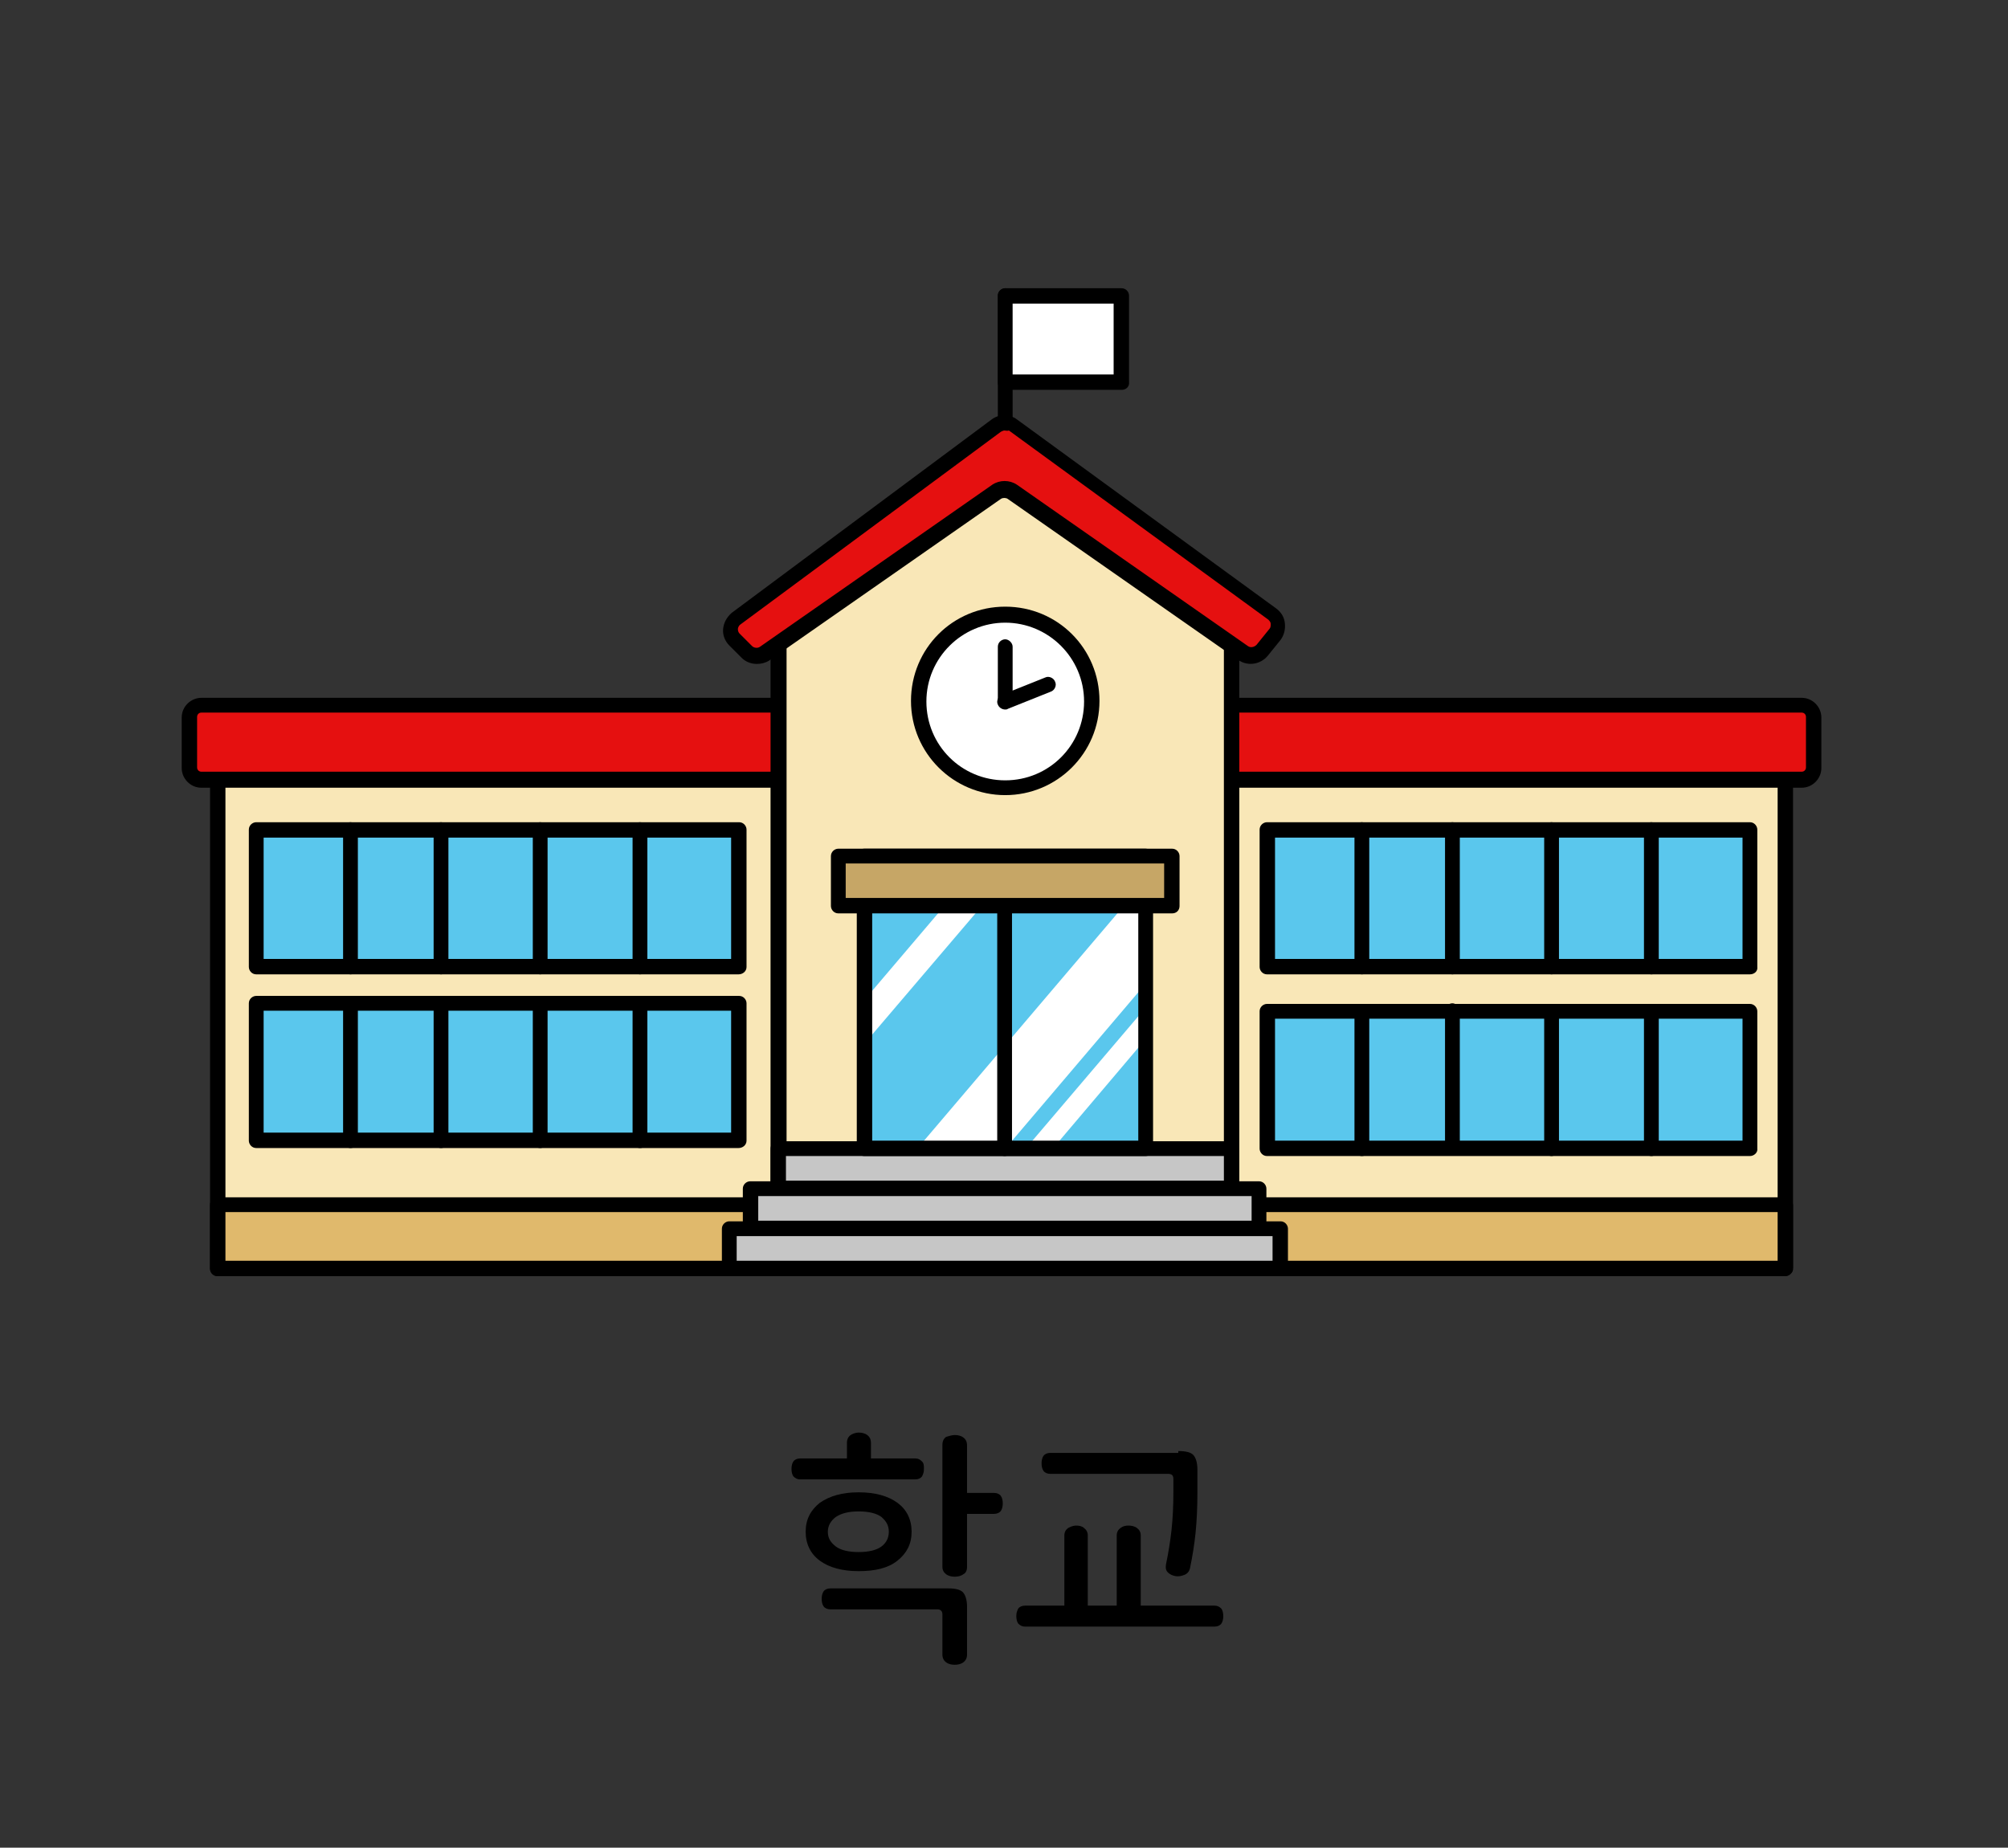 <?xml version="1.0" encoding="utf-8"?>
<!-- Generator: Adobe Illustrator 27.9.0, SVG Export Plug-In . SVG Version: 6.00 Build 0)  -->
<svg version="1.1" id="레이어_1" xmlns="http://www.w3.org/2000/svg" xmlns:xlink="http://www.w3.org/1999/xlink" x="0px"
	 y="0px" viewBox="0 0 326 300" width="326px" height="300px" style="enable-background:new 0 0 326 300;" xml:space="preserve">
<rect x="0" y="0" width="326" height="300" fill="#333333" stroke="none"/>
<style type="text/css">
	.st0{fill:#48AFE4;}
	.st1{fill:#FFCC00;}
	.st2{fill:#B500BA;}
	.st3{fill:#008BFF;}
	.st4{fill:#DB9D8D;}
	.st5{fill:#C6C6C6;}
	.st6{fill:#FFC7B5;}
	.st7{fill:#1A4057;}
	.st8{fill:#5CC5FF;}
	.st9{opacity:0.6;fill:#FFFFFF;}
	.st10{fill:#878787;}
	.st11{fill:#DDE3E8;}
	.st12{fill:#00BC2C;}
	.st13{fill:#ACB9C1;}
	.st14{fill:#4B5C63;}
	.st15{fill:#93A5AA;}
	.st16{fill:#1DBFFF;}
	.st17{fill:#FFFFFF;}
	.st18{fill:#4FA55E;}
	.st19{fill:#90D326;}
	.st20{fill:#919191;}
	.st21{fill:#B2B2B2;}
	.st22{fill:#AAAAAA;}
	.st23{fill:#999999;}
	.st24{fill:none;}
	.st25{fill:#153759;}
	.st26{fill:#7E1819;}
	.st27{fill:#164944;}
	.st28{fill:#1D4A7F;}
	.st29{fill:#D93D43;}
	.st30{fill:#3AADA4;}
	.st31{fill:#425466;}
	.st32{fill:#FFD56C;}
	.st33{fill:#A09570;}
	.st34{fill:#38342C;}
	.st35{fill:#CC4E3E;}
	.st36{fill:#FF5C50;}
	.st37{fill:#B5B5B5;}
	.st38{fill:#313E59;}
	.st39{fill:#0A74F2;}
	.st40{fill:#F8FCFF;}
	.st41{fill:#DDE9F3;}
	.st42{fill:#B4C6D1;}
	.st43{fill:#444444;}
	.st44{fill:#6B6B6B;}
	.st45{fill:#E5E5E5;}
	.st46{fill:#02A64D;}
	.st47{fill:#FFCE00;}
	.st48{fill:#404649;}
	.st49{fill:#FF2222;}
	.st50{fill:#FF6B27;}
	.st51{fill:#263B42;}
	.st52{fill:#799BAA;}
	.st53{fill:#FF3E3E;}
	.st54{fill:#D62525;}
	.st55{fill:#BFBFBF;}
	.st56{fill:#898989;}
	.st57{fill:#9049E2;}
	.st58{fill:#EAEAEA;}
	.st59{fill:#FFD815;}
	.st60{fill:#777F82;}
	.st61{fill:#FFAD29;}
	.st62{fill:#00A4DD;}
	.st63{fill:#BDF3FF;}
	.st64{fill:#F0FDFF;}
	.st65{fill:#3D6FEA;}
	.st66{fill:#BF7643;}
	.st67{fill:#5CDCFF;}
	.st68{fill:#48E05A;}
	.st69{fill:#FF0D0D;}
	.st70{fill:#A55200;}
	.st71{fill:#00C160;}
	.st72{fill:#0D9956;}
	.st73{fill:#8BCC38;}
	.st74{fill:#994D1A;}
	.st75{fill:#175FFF;}
	.st76{fill:none;stroke:#000000;stroke-width:2.5;stroke-linecap:round;stroke-linejoin:round;stroke-miterlimit:10;}
	.st77{fill:#9C5FFF;}
	.st78{fill:#33E2AC;}
	.st79{fill:#C90000;}
	.st80{fill:#A08100;}
	.st81{fill:#FFCC99;}
	.st82{fill:#FFAE55;}
	.st83{fill:#BCCCD3;}
	.st84{fill:#00A1E0;}
	.st85{fill:#0083CC;}
	.st86{fill:#3BC62C;}
	.st87{fill:#A7E59E;}
	.st88{fill:#2B9E5C;}
	.st89{fill:#127038;}
	.st90{fill:#EFFCA2;}
	.st91{fill:#2DC93F;}
	.st92{fill:#FF7300;}
	.st93{fill:#995828;}
	.st94{fill:#C67A3C;}
	.st95{fill:#FFC715;}
	.st96{fill:#FEA922;}
	.st97{fill:#97AD15;}
	.st98{fill:#549337;}
	.st99{fill:#EF65C8;}
	.st100{fill:#83D600;}
	.st101{fill:#FF5500;}
	.st102{fill:#0064F4;}
	.st103{fill:#FFD527;}
	.st104{fill:#FF0027;}
	.st105{fill:#000DFF;}
	.st106{fill:#E7CDBA;}
	.st107{fill:#FFF2E9;}
	.st108{fill:#3E6378;}
	.st109{fill:#A6B3BA;}
	.st110{fill:#D17342;}
	.st111{fill:#B6CAD6;}
	.st112{fill:#5AC7ED;}
	.st113{fill:#B56552;}
	.st114{fill:#848484;}
	.st115{fill:#7891A0;}
	.st116{fill:#576F7A;}
	.st117{fill:#B29052;}
	.st118{fill:#35CE20;}
	.st119{fill:#F4F4F4;}
	.st120{fill:#F4D48E;}
	.st121{fill:#D3D3D3;}
	.st122{fill:#D8D8D0;}
	.st123{fill:#7CD8CF;}
	.st124{fill:#B7B7AC;}
	.st125{fill-rule:evenodd;clip-rule:evenodd;fill:#FF0000;}
	.st126{fill:#FF0000;}
	.st127{fill:#B1D3E0;}
	.st128{fill:#7796A0;}
	.st129{fill:#F4EFCE;}
	.st130{fill:#00B2C0;}
	.st131{fill:#38CE56;}
	.st132{fill:#A0866E;}
	.st133{fill:#F9E7B7;}
	.st134{fill:#E0B96C;}
	.st135{fill:#E51010;}
	.st136{fill:#C6A666;}
	.st137{fill:#CCB2A6;}
	.st138{fill:#C3C3D1;}
	.st139{fill:#7BEFE7;}
	.st140{fill:#E62310;}
	.st141{fill:#EF8200;}
	.st142{fill:#F9BE00;}
	.st143{fill:#FE0100;}
	.st144{fill:#FF6600;}
	.st145{fill:#FFB300;}
	.st146{fill:#92867A;}
	.st147{fill:#AEA8A1;}
	.st148{fill:#DDDAD4;}
	.st149{fill:#ACA99F;}
	.st150{fill:#425799;}
	.st151{fill:#FFD400;}
	.st152{fill:#2A8C56;}
	.st153{fill:#41CC06;}
	.st154{fill:#59493D;}
	.st155{fill:#DD7F7F;}
	.st156{fill:#EDBCB2;}
	.st157{fill:#BA605D;}
	.st158{fill:#FFF7F4;}
	.st159{fill:#10C181;}
	.st160{fill:#D8C9B4;}
	.st161{fill:#AA9B8A;}
	.st162{fill:#AA9B8A;stroke:#000000;stroke-width:2.5;stroke-linecap:round;stroke-linejoin:round;stroke-miterlimit:10;}
	.st163{fill:#3FAFAA;}
	.st164{fill:#59D1C8;}
	.st165{fill:#85E0E0;}
	.st166{fill:#A86C52;}
	.st167{fill:#7C4937;}
	.st168{fill:#E2CDAE;}
	.st169{fill:#BCBCBC;}
	.st170{fill:#D6D6D6;}
	.st171{fill:#EFEFEF;}
	.st172{fill:#31729B;}
	.st173{fill:#774646;}
	.st174{fill:#349DD1;}
	.st175{fill:#939393;}
	.st176{fill:#C9C9C9;}
	.st177{fill:#3D70F2;}
	.st178{fill:#8EFF69;}
	.st179{fill:#42CE0F;}
	.st180{fill:#FF719D;}
	.st181{fill:#446093;}
	.st182{fill:#F4FFF0;}
	.st183{fill:#F43838;}
	.st184{fill:#FFE1A4;}
	.st185{fill:#D86141;stroke:#000000;stroke-width:2.5;stroke-linecap:round;stroke-linejoin:round;stroke-miterlimit:10;}
	.st186{fill:#2A73DD;stroke:#000000;stroke-width:2.5;stroke-linecap:round;stroke-linejoin:round;stroke-miterlimit:10;}
	.st187{fill:#915347;stroke:#000000;stroke-width:2.5;stroke-linecap:round;stroke-linejoin:round;stroke-miterlimit:10;}
	.st188{fill:#FFFFFF;stroke:#000000;stroke-width:2.5;stroke-linecap:round;stroke-linejoin:round;stroke-miterlimit:10;}
	.st189{fill:#C9C9C9;stroke:#000000;stroke-width:2.5;stroke-linecap:round;stroke-linejoin:round;stroke-miterlimit:10;}
	.st190{fill:url(#SVGID_1_);stroke:#000000;stroke-width:2.5;stroke-linecap:round;stroke-linejoin:round;stroke-miterlimit:10;}
	.st191{fill:#FF5D03;stroke:#000000;stroke-width:2.5;stroke-linecap:round;stroke-linejoin:round;stroke-miterlimit:10;}
	.st192{fill:#51C200;stroke:#000000;stroke-width:2.5;stroke-linecap:round;stroke-linejoin:round;stroke-miterlimit:10;}
	.st193{fill:#48A0F7;stroke:#000000;stroke-width:2.5;stroke-linecap:round;stroke-linejoin:round;stroke-miterlimit:10;}
	
		.st194{fill:url(#SVGID_00000090263082767637902120000017468384155386500519_);stroke:#000000;stroke-width:2.5;stroke-linecap:round;stroke-linejoin:round;stroke-miterlimit:10;}
	.st195{fill:#FFFFFF;stroke:#000000;stroke-width:2;stroke-linecap:round;stroke-linejoin:round;stroke-miterlimit:10;}
	.st196{fill:#878787;stroke:#000000;stroke-width:2.5;stroke-miterlimit:10;}
	.st197{fill:#FFBD4C;}
	.st198{fill:#AA8A51;}
	.st199{fill:#F9E6BE;}
	.st200{fill:#F3D08E;}
	.st201{fill:#7AED15;}
	.st202{fill:#66789E;}
	.st203{fill:#CED9EA;}
	.st204{fill:#FF5A4D;}
	.st205{fill:#F4FF66;}
	.st206{fill:#3DD7DD;}
	.st207{fill:#E73B4C;}
	.st208{fill:#A0A0A0;}
	.st209{fill:#EEEDE5;}
	.st210{fill:#E2DEC7;}
	.st211{fill:#C6C4B6;}
	.st212{fill:#F7A500;}
	.st213{fill:#FFFEF8;}
	.st214{fill:#896422;}
	.st215{fill:#BAB183;}
	.st216{fill:#EE728E;}
	.st217{fill:#CE093D;}
	.st218{fill:#89062F;}
	.st219{fill:#B7B7B7;}
	.st220{fill:#AA314E;}
	.st221{fill:#AF8F87;}
	.st222{fill:#D3C68D;}
	.st223{fill:#18D6A4;}
	.st224{fill:#C9D3D6;}
	.st225{fill:#9DA7AA;}
	.st226{fill:#D3EADD;}
	.st227{fill:#7FBA9C;}
	.st228{fill:#34B28E;}
	.st229{fill:#FF7712;}
	.st230{fill:#00BC28;}
	.st231{fill:#E5B498;}
	.st232{fill:#B78B76;}
	.st233{fill:#E9FBFF;}
	.st234{fill:#847269;}
	.st235{fill:#CCCCCC;}
	.st236{fill:#CCB3A8;}
	.st237{fill:#9BB8BC;}
	.st238{fill:#C7F8FF;}
	.st239{fill:#4FA504;}
	.st240{fill:#46CC4F;}
	.st241{fill:#ADA995;}
	.st242{fill:#0170DA;}
	.st243{fill:#74E2FF;}
	.st244{fill:#007FFF;}
	.st245{fill:#E52E8A;}
	.st246{fill:#00A3E4;}
	.st247{fill:#B0B0B0;}
	.st248{fill:#F5AB19;}
	.st249{fill:#2A67B0;}
	.st250{fill:#02C3F6;}
	.st251{fill:#17DD20;}
	.st252{fill:#FF4000;}
	.st253{fill:#717171;}
	.st254{fill:#231916;}
	.st255{fill:#8100A0;}
	.st256{fill:#E3007F;}
	.st257{fill:#005BAA;}
	.st258{fill:#7F7F7F;}
	.st259{fill:#012288;}
	.st260{fill:#0161D2;}
	.st261{fill:#42B649;}
	.st262{fill:#D2ECFB;}
	.st263{fill:#14348E;}
	.st264{fill:#EDE82B;}
	.st265{fill:#DF2725;}
	.st266{fill:#2D4D9C;}
	.st267{fill:#FF2732;}
	.st268{fill:#53ABB9;}
	.st269{fill:#E40219;}
	.st270{fill:#F39700;}
	.st271{fill:#777777;}
	.st272{fill:#60E5F3;}
	.st273{fill:#C1C1C1;}
	.st274{fill:#FF6700;}
	.st275{fill:#FFB600;}
	.st276{fill:#D18B8B;}
	.st277{fill:#AF4B4B;}
	.st278{fill:#E0B4A9;}
	.st279{fill:#EFD200;}
	.st280{fill:#686868;}
	.st281{fill:#FFDFD9;}
	.st282{fill:#FFFAD2;}
	.st283{fill:#76848C;}
	.st284{fill:#F54337;}
	.st285{fill:#9567D6;}
	.st286{fill:#414E58;}
	.st287{fill:#F8D48B;}
	.st288{fill:#00D2E2;}
	.st289{fill:#FFE600;}
	.st290{fill:#F5D837;}
</style>
<g>
	<polygon class="st133" points="35.3,205.9 289.8,205.9 289.8,123.9 35.3,119.1 	"/>
	<path d="M289.8,207.2H35.3c-0.7,0-1.2-0.6-1.2-1.2v-86.9c0-0.3,0.1-0.7,0.4-0.9c0.2-0.2,0.6-0.4,0.9-0.4l254.5,4.8
		c0.7,0,1.2,0.6,1.2,1.2v82C291.1,206.6,290.5,207.2,289.8,207.2z M36.6,204.7h252v-79.6l-252-4.8V204.7z"/>
	<polygon class="st134" points="35.3,205.9 289.8,205.9 289.8,195.6 35.3,195.6 	"/>
	<path d="M289.8,207.2H35.3c-0.7,0-1.2-0.6-1.2-1.2v-10.4c0-0.7,0.6-1.2,1.2-1.2l254.5,0c0.3,0,0.6,0.1,0.9,0.4s0.4,0.6,0.4,0.9
		v10.4C291.1,206.6,290.5,207.2,289.8,207.2z M36.6,204.7h252v-7.9l-252,0V204.7z"/>
	<path d="M163.2,76.6c-0.7,0-1.2-0.6-1.2-1.2V48c0-0.7,0.6-1.2,1.2-1.2s1.2,0.6,1.2,1.2v27.3C164.4,76,163.9,76.6,163.2,76.6z"/>
	<rect x="163.2" y="48" class="st17" width="18.9" height="14"/>
	<path d="M182.1,63.3h-18.9c-0.7,0-1.2-0.6-1.2-1.2V48c0-0.7,0.6-1.2,1.2-1.2h18.9c0.7,0,1.2,0.6,1.2,1.2v14
		C183.4,62.8,182.8,63.3,182.1,63.3z M164.4,60.8h16.4V49.3h-16.4V60.8z"/>
	<path class="st135" d="M32.7,114.4h259.8c1.1,0,2,0.9,2,2v8.2c0,1.1-0.9,2-2,2H32.7c-1.1,0-2-0.9-2-2v-8.2
		C30.7,115.3,31.6,114.4,32.7,114.4z"/>
	<path d="M292.5,127.9H32.7c-1.8,0-3.2-1.5-3.2-3.2v-8.2c0-1.8,1.5-3.2,3.2-3.2h259.8c1.8,0,3.2,1.5,3.2,3.2v8.2
		C295.7,126.4,294.3,127.9,292.5,127.9z M32.7,115.7c-0.4,0-0.7,0.3-0.7,0.7v8.2c0,0.4,0.3,0.7,0.7,0.7h259.8c0.4,0,0.7-0.3,0.7-0.7
		v-8.2c0-0.4-0.3-0.7-0.7-0.7H32.7z"/>
	<polygon class="st133" points="199.9,197.4 126.3,197.4 126.3,98.7 163.1,71.7 199.9,98.7 	"/>
	<path d="M199.9,198.6h-73.6c-0.7,0-1.2-0.6-1.2-1.2V98.7c0-0.4,0.2-0.8,0.5-1l36.8-27c0.4-0.3,1-0.3,1.5,0l36.8,27
		c0.3,0.2,0.5,0.6,0.5,1v98.6C201.2,198.1,200.6,198.6,199.9,198.6z M127.6,196.1h71.1V99.4l-35.5-26.1l-35.5,26.1V196.1z"/>
	<circle class="st17" cx="163.2" cy="113.9" r="14"/>
	<path d="M163.2,129.1c-8.4,0-15.3-6.8-15.3-15.3s6.8-15.3,15.3-15.3s15.3,6.8,15.3,15.3S171.6,129.1,163.2,129.1z M163.2,101.1
		c-7,0-12.8,5.7-12.8,12.8s5.7,12.8,12.8,12.8s12.8-5.7,12.8-12.8S170.2,101.1,163.2,101.1z"/>
	<rect x="140.3" y="139" class="st112" width="45.7" height="47.5"/>
	<path class="st135" d="M206.6,99.8l-42.1-30.7c-0.8-0.6-1.9-0.6-2.7,0l-42.3,31.3c-1.1,0.8-1.2,2.4-0.3,3.4l2,2
		c0.8,0.8,2,0.9,2.9,0.3l37.7-26.3c0.8-0.5,1.8-0.5,2.6,0l37.5,26.2c1,0.7,2.3,0.5,3-0.4l2.1-2.6C207.8,102,207.6,100.5,206.6,99.8z
		"/>
	<path d="M122.9,107.8c-0.9,0-1.8-0.3-2.5-1l-2-2c-0.7-0.7-1.1-1.7-1-2.7s0.6-1.9,1.4-2.6L161,68.1c1.2-0.9,2.9-0.9,4.1,0l42.1,30.7
		c0.8,0.6,1.3,1.4,1.4,2.4c0.1,0.9-0.1,1.9-0.7,2.7l-2.1,2.6c-1.2,1.4-3.2,1.7-4.7,0.7l-37.5-26.2c-0.3-0.2-0.8-0.2-1.1,0
		l-37.7,26.3C124.3,107.6,123.6,107.8,122.9,107.8z M163.1,69.9c-0.2,0-0.4,0.1-0.6,0.2l-42.3,31.3c-0.3,0.2-0.4,0.6-0.4,0.7
		c0,0.2,0,0.5,0.3,0.8l2,2c0.3,0.3,0.9,0.4,1.3,0.1l37.7-26.3c1.2-0.8,2.8-0.8,4,0l37.5,26.2c0.4,0.3,1,0.2,1.4-0.2l2.1-2.6
		c0.2-0.2,0.2-0.5,0.2-0.8s-0.2-0.5-0.4-0.7l0,0l-42.1-30.7C163.5,70,163.3,69.9,163.1,69.9z"/>
	<path d="M163.2,115.1c-0.7,0-1.2-0.6-1.2-1.2v-8.9c0-0.7,0.6-1.2,1.2-1.2s1.2,0.6,1.2,1.2v8.9C164.4,114.5,163.9,115.1,163.2,115.1
		z"/>
	<path d="M163.2,115.2c-0.5,0-1-0.3-1.2-0.8c-0.3-0.6,0.1-1.4,0.7-1.6l7-2.8c0.6-0.3,1.4,0.1,1.6,0.7c0.3,0.6-0.1,1.4-0.7,1.6
		l-7,2.8C163.5,115.2,163.3,115.2,163.2,115.2z"/>
	
		<rect x="69.6" y="106.7" transform="matrix(-5.240893e-11 1 -1 -5.240893e-11 226.602 65.1)" class="st112" width="22.3" height="78.4"/>
	<path d="M119.9,158.2H41.6c-0.7,0-1.2-0.6-1.2-1.2v-22.3c0-0.7,0.6-1.2,1.2-1.2h78.4c0.7,0,1.2,0.6,1.2,1.2V157
		C121.2,157.7,120.6,158.2,119.9,158.2z M42.8,155.7h75.9V136H42.8V155.7z"/>
	<path d="M103.9,158.2c-0.7,0-1.2-0.6-1.2-1.2v-22.3c0-0.7,0.6-1.2,1.2-1.2s1.2,0.6,1.2,1.2V157
		C105.1,157.7,104.6,158.2,103.9,158.2z"/>
	<path d="M71.6,158.2c-0.7,0-1.2-0.6-1.2-1.2v-22.3c0-0.7,0.6-1.2,1.2-1.2s1.2,0.6,1.2,1.2V157C72.9,157.6,72.3,158.2,71.6,158.2z"
		/>
	<path d="M87.7,158.2c-0.7,0-1.2-0.6-1.2-1.2v-22.3c0-0.7,0.6-1.2,1.2-1.2s1.2,0.6,1.2,1.2V157C88.9,157.7,88.3,158.2,87.7,158.2z"
		/>
	<path d="M56.9,158.2c-0.7,0-1.2-0.6-1.2-1.2v-22.3c0-0.7,0.6-1.2,1.2-1.2s1.2,0.6,1.2,1.2V157C58.1,157.7,57.6,158.2,56.9,158.2z"
		/>
	
		<rect x="233.8" y="106.7" transform="matrix(-5.248975e-11 1 -1 -5.248975e-11 390.798 -99.095)" class="st112" width="22.3" height="78.4"/>
	<path d="M284.1,158.2h-78.4c-0.7,0-1.2-0.6-1.2-1.2v-22.3c0-0.7,0.6-1.2,1.2-1.2h78.4c0.7,0,1.2,0.6,1.2,1.2V157
		C285.4,157.7,284.8,158.2,284.1,158.2z M207,155.7h75.9V136H207V155.7z"/>
	<path d="M268.1,158.2c-0.7,0-1.2-0.6-1.2-1.2v-22.3c0-0.7,0.6-1.2,1.2-1.2s1.2,0.6,1.2,1.2V157
		C269.3,157.7,268.8,158.2,268.1,158.2z"/>
	<path d="M235.8,158.2c-0.7,0-1.2-0.6-1.2-1.2v-22.3c0-0.7,0.6-1.2,1.2-1.2s1.2,0.6,1.2,1.2V157C237,157.6,236.5,158.2,235.8,158.2z
		"/>
	<path d="M251.9,158.2c-0.7,0-1.2-0.6-1.2-1.2v-22.3c0-0.7,0.6-1.2,1.2-1.2s1.2,0.6,1.2,1.2V157
		C253.1,157.7,252.5,158.2,251.9,158.2z"/>
	<path d="M221.1,158.2c-0.7,0-1.2-0.6-1.2-1.2v-22.3c0-0.7,0.6-1.2,1.2-1.2s1.2,0.6,1.2,1.2V157
		C222.3,157.7,221.8,158.2,221.1,158.2z"/>
	
		<rect x="233.8" y="136.1" transform="matrix(-5.248975e-11 1 -1 -5.248975e-11 420.209 -69.684)" class="st112" width="22.3" height="78.4"/>
	<path d="M284.1,187.7h-78.4c-0.7,0-1.2-0.6-1.2-1.2v-22.3c0-0.7,0.6-1.2,1.2-1.2h78.4c0.7,0,1.2,0.6,1.2,1.2v22.3
		C285.4,187.1,284.8,187.7,284.1,187.7z M207,185.2h75.9v-19.8H207V185.2z"/>
	<path d="M268.1,187.7c-0.7,0-1.2-0.6-1.2-1.2v-22.3c0-0.7,0.6-1.2,1.2-1.2s1.2,0.6,1.2,1.2v22.3
		C269.3,187.1,268.8,187.7,268.1,187.7z"/>
	<path d="M235.8,187.6c-0.7,0-1.2-0.6-1.2-1.2v-22.3c0-0.7,0.6-1.2,1.2-1.2s1.2,0.6,1.2,1.2v22.3C237,187.1,236.5,187.6,235.8,187.6
		z"/>
	<path d="M251.9,187.7c-0.7,0-1.2-0.6-1.2-1.2v-22.3c0-0.7,0.6-1.2,1.2-1.2s1.2,0.6,1.2,1.2v22.3
		C253.1,187.1,252.5,187.7,251.9,187.7z"/>
	<path d="M221.1,187.7c-0.7,0-1.2-0.6-1.2-1.2v-22.3c0-0.7,0.6-1.2,1.2-1.2s1.2,0.6,1.2,1.2v22.3
		C222.3,187.1,221.8,187.7,221.1,187.7z"/>
	
		<rect x="69.6" y="134.8" transform="matrix(-5.240893e-11 1 -1 -5.240893e-11 254.779 93.278)" class="st112" width="22.3" height="78.4"/>
	<path d="M119.9,186.4H41.6c-0.7,0-1.2-0.6-1.2-1.2v-22.3c0-0.7,0.6-1.2,1.2-1.2h78.4c0.7,0,1.2,0.6,1.2,1.2v22.3
		C121.2,185.9,120.6,186.4,119.9,186.4z M42.8,183.9h75.9v-19.8H42.8V183.9z"/>
	<path d="M103.9,186.4c-0.7,0-1.2-0.6-1.2-1.2v-22.3c0-0.7,0.6-1.2,1.2-1.2s1.2,0.6,1.2,1.2v22.3
		C105.1,185.9,104.6,186.4,103.9,186.4z"/>
	<path d="M71.6,186.4c-0.7,0-1.2-0.6-1.2-1.2v-22.3c0-0.7,0.6-1.2,1.2-1.2s1.2,0.6,1.2,1.2v22.3C72.9,185.8,72.3,186.4,71.6,186.4z"
		/>
	<path d="M87.7,186.4c-0.7,0-1.2-0.6-1.2-1.2v-22.3c0-0.7,0.6-1.2,1.2-1.2s1.2,0.6,1.2,1.2v22.3C88.9,185.9,88.3,186.4,87.7,186.4z"
		/>
	<path d="M56.9,186.4c-0.7,0-1.2-0.6-1.2-1.2v-22.3c0-0.7,0.6-1.2,1.2-1.2s1.2,0.6,1.2,1.2v22.3C58.1,185.9,57.6,186.4,56.9,186.4z"
		/>
	<rect x="126.3" y="186.4" class="st5" width="73.6" height="6.5"/>
	<path d="M199.9,194.2h-73.6c-0.7,0-1.2-0.6-1.2-1.2v-6.5c0-0.7,0.6-1.2,1.2-1.2h73.6c0.7,0,1.2,0.6,1.2,1.2v6.5
		C201.2,193.6,200.6,194.2,199.9,194.2z M127.6,191.7h71.1v-4h-71.1V191.7z"/>
	<rect x="121.8" y="192.9" class="st5" width="82.6" height="6.5"/>
	<path d="M204.4,200.7h-82.6c-0.7,0-1.2-0.6-1.2-1.2v-6.5c0-0.7,0.6-1.2,1.2-1.2h82.6c0.7,0,1.2,0.6,1.2,1.2v6.5
		C205.7,200.1,205.1,200.7,204.4,200.7z M123.1,198.2h80.1v-4h-80.1V198.2z"/>
	<rect x="118.4" y="199.4" class="st5" width="89.5" height="6.5"/>
	<path d="M207.9,207.2h-89.5c-0.7,0-1.2-0.6-1.2-1.2v-6.5c0-0.7,0.6-1.2,1.2-1.2h89.5c0.7,0,1.2,0.6,1.2,1.2v6.5
		C209.1,206.6,208.6,207.2,207.9,207.2z M119.6,204.7h87v-4h-87V204.7z"/>
	<polygon class="st17" points="186,163.6 166.6,186.4 171,186.4 186,168.7 	"/>
	<polygon class="st17" points="186,142.9 149,186.4 163.3,186.4 186,159.7 	"/>
	<polygon class="st17" points="160.2,139 140.3,162.4 140.3,169.5 166.3,139 	"/>
	<path d="M186,187.7h-45.7c-0.7,0-1.2-0.6-1.2-1.2V139c0-0.7,0.6-1.2,1.2-1.2H186c0.7,0,1.2,0.6,1.2,1.2v47.5
		C187.3,187.1,186.7,187.7,186,187.7z M141.6,185.2h43.2v-45h-43.2V185.2z"/>
	<path d="M163.1,187.7c-0.7,0-1.2-0.6-1.2-1.2v-39.4c0-0.7,0.6-1.2,1.2-1.2s1.2,0.6,1.2,1.2v39.4
		C164.4,187.1,163.8,187.7,163.1,187.7z"/>
	<rect x="136.1" y="139" class="st136" width="54.2" height="8.1"/>
	<path d="M190.3,148.3h-54.2c-0.7,0-1.2-0.6-1.2-1.2V139c0-0.7,0.6-1.2,1.2-1.2h54.2c0.7,0,1.2,0.6,1.2,1.2v8.1
		C191.5,147.8,191,148.3,190.3,148.3z M137.3,145.8H189v-5.6h-51.7V145.8z"/>
</g>
<g>
	<path d="M139.4,242.3c2.7,0,4.8,0.6,6.3,1.7c1.5,1.1,2.3,2.7,2.3,4.7c0,2-0.8,3.5-2.3,4.7s-3.6,1.7-6.3,1.7c-2.7,0-4.8-0.6-6.3-1.7
		c-1.5-1.1-2.3-2.7-2.3-4.7c0-2,0.8-3.5,2.3-4.7C134.7,242.9,136.7,242.3,139.4,242.3z M139.4,245.4c-1.6,0-2.8,0.3-3.7,0.9
		c-0.8,0.6-1.3,1.4-1.3,2.4s0.4,1.7,1.3,2.4c0.8,0.6,2.1,0.9,3.7,0.9c1.6,0,2.9-0.3,3.7-0.9c0.8-0.6,1.2-1.4,1.2-2.4
		s-0.4-1.7-1.2-2.4C142.3,245.7,141,245.4,139.4,245.4z"/>
	<path d="M174.7,247.7c0.5,0,1,0.1,1.3,0.4c0.4,0.3,0.6,0.7,0.6,1.2v11.4h4.7v-11.4c0-0.5,0.2-0.9,0.6-1.2c0.4-0.3,0.8-0.4,1.3-0.4
		c0.5,0,1,0.1,1.4,0.4c0.4,0.3,0.6,0.7,0.6,1.2v11.4h12c0.5,0,0.8,0.2,1.1,0.5c0.2,0.3,0.3,0.7,0.3,1.2c0,0.5-0.1,0.9-0.3,1.2
		c-0.2,0.3-0.6,0.5-1.1,0.5h-30.8c-0.5,0-0.8-0.2-1.1-0.5c-0.2-0.3-0.3-0.7-0.3-1.2c0-0.5,0.1-0.8,0.3-1.2c0.2-0.3,0.6-0.5,1.1-0.5
		h6.4v-11.4c0-0.5,0.2-0.9,0.6-1.2C173.8,247.9,174.2,247.7,174.7,247.7z"/>
	<path d="M191.3,235.6c1.2,0,2,0.2,2.4,0.6c0.4,0.4,0.7,1.2,0.7,2.4v3.7c0,2.5-0.1,4.6-0.3,6.6c-0.2,1.9-0.5,3.8-0.9,5.7
		c-0.1,0.5-0.4,0.9-0.9,1.1c-0.5,0.2-1,0.3-1.5,0.2c-0.5-0.1-0.9-0.3-1.2-0.6c-0.3-0.3-0.4-0.7-0.3-1.3c0.4-1.9,0.7-3.8,0.9-5.6
		c0.2-1.9,0.3-3.9,0.3-6.1v-2.2c0-0.3-0.1-0.5-0.2-0.6c-0.1-0.1-0.3-0.2-0.7-0.2h-19.1c-0.5,0-0.9-0.2-1.1-0.5
		c-0.2-0.3-0.3-0.7-0.3-1.2s0.1-0.9,0.3-1.2c0.2-0.3,0.6-0.5,1.1-0.5H191.3z"/>
	<path d="M139.4,232.6c0.5,0,1,0.1,1.4,0.4c0.4,0.3,0.6,0.7,0.6,1.3v2.5h7.2c0.5,0,0.8,0.2,1.1,0.5s0.3,0.7,0.3,1.2
		c0,0.5-0.1,0.8-0.3,1.2c-0.2,0.3-0.6,0.5-1.1,0.5h-18.7c-0.5,0-0.8-0.2-1.1-0.5c-0.2-0.3-0.3-0.7-0.3-1.2c0-0.5,0.1-0.9,0.3-1.2
		s0.6-0.5,1.1-0.5h7.6v-2.5c0-0.6,0.2-1,0.6-1.3C138.4,232.8,138.9,232.6,139.4,232.6z"/>
	<path d="M156.3,258.5c0.4,0.4,0.7,1.2,0.7,2.4v7.7c0,0.6-0.2,1-0.6,1.3c-0.4,0.3-0.9,0.4-1.4,0.4c-0.5,0-1-0.1-1.4-0.4
		c-0.4-0.3-0.6-0.7-0.6-1.3v-6.5c0-0.5-0.3-0.8-0.8-0.8h-17.4c-0.5,0-0.9-0.2-1.1-0.5c-0.2-0.3-0.3-0.7-0.3-1.2
		c0-0.5,0.1-0.9,0.3-1.2s0.6-0.5,1.1-0.5h19.2C155.1,257.9,155.9,258.1,156.3,258.5z"/>
	<path d="M155,233c0.5,0,1,0.1,1.4,0.4c0.4,0.3,0.6,0.7,0.6,1.3v7.7h4.4c0.5,0,0.9,0.2,1.1,0.5c0.2,0.3,0.3,0.7,0.3,1.2
		c0,0.5-0.1,0.9-0.3,1.2s-0.6,0.5-1.1,0.5H157v8.6c0,0.6-0.2,1-0.6,1.2c-0.4,0.3-0.9,0.4-1.4,0.4c-0.5,0-1-0.1-1.4-0.4
		c-0.4-0.3-0.6-0.7-0.6-1.2v-19.8c0-0.6,0.2-1,0.6-1.3C154,233.2,154.5,233,155,233z"/>
</g>
</svg>
